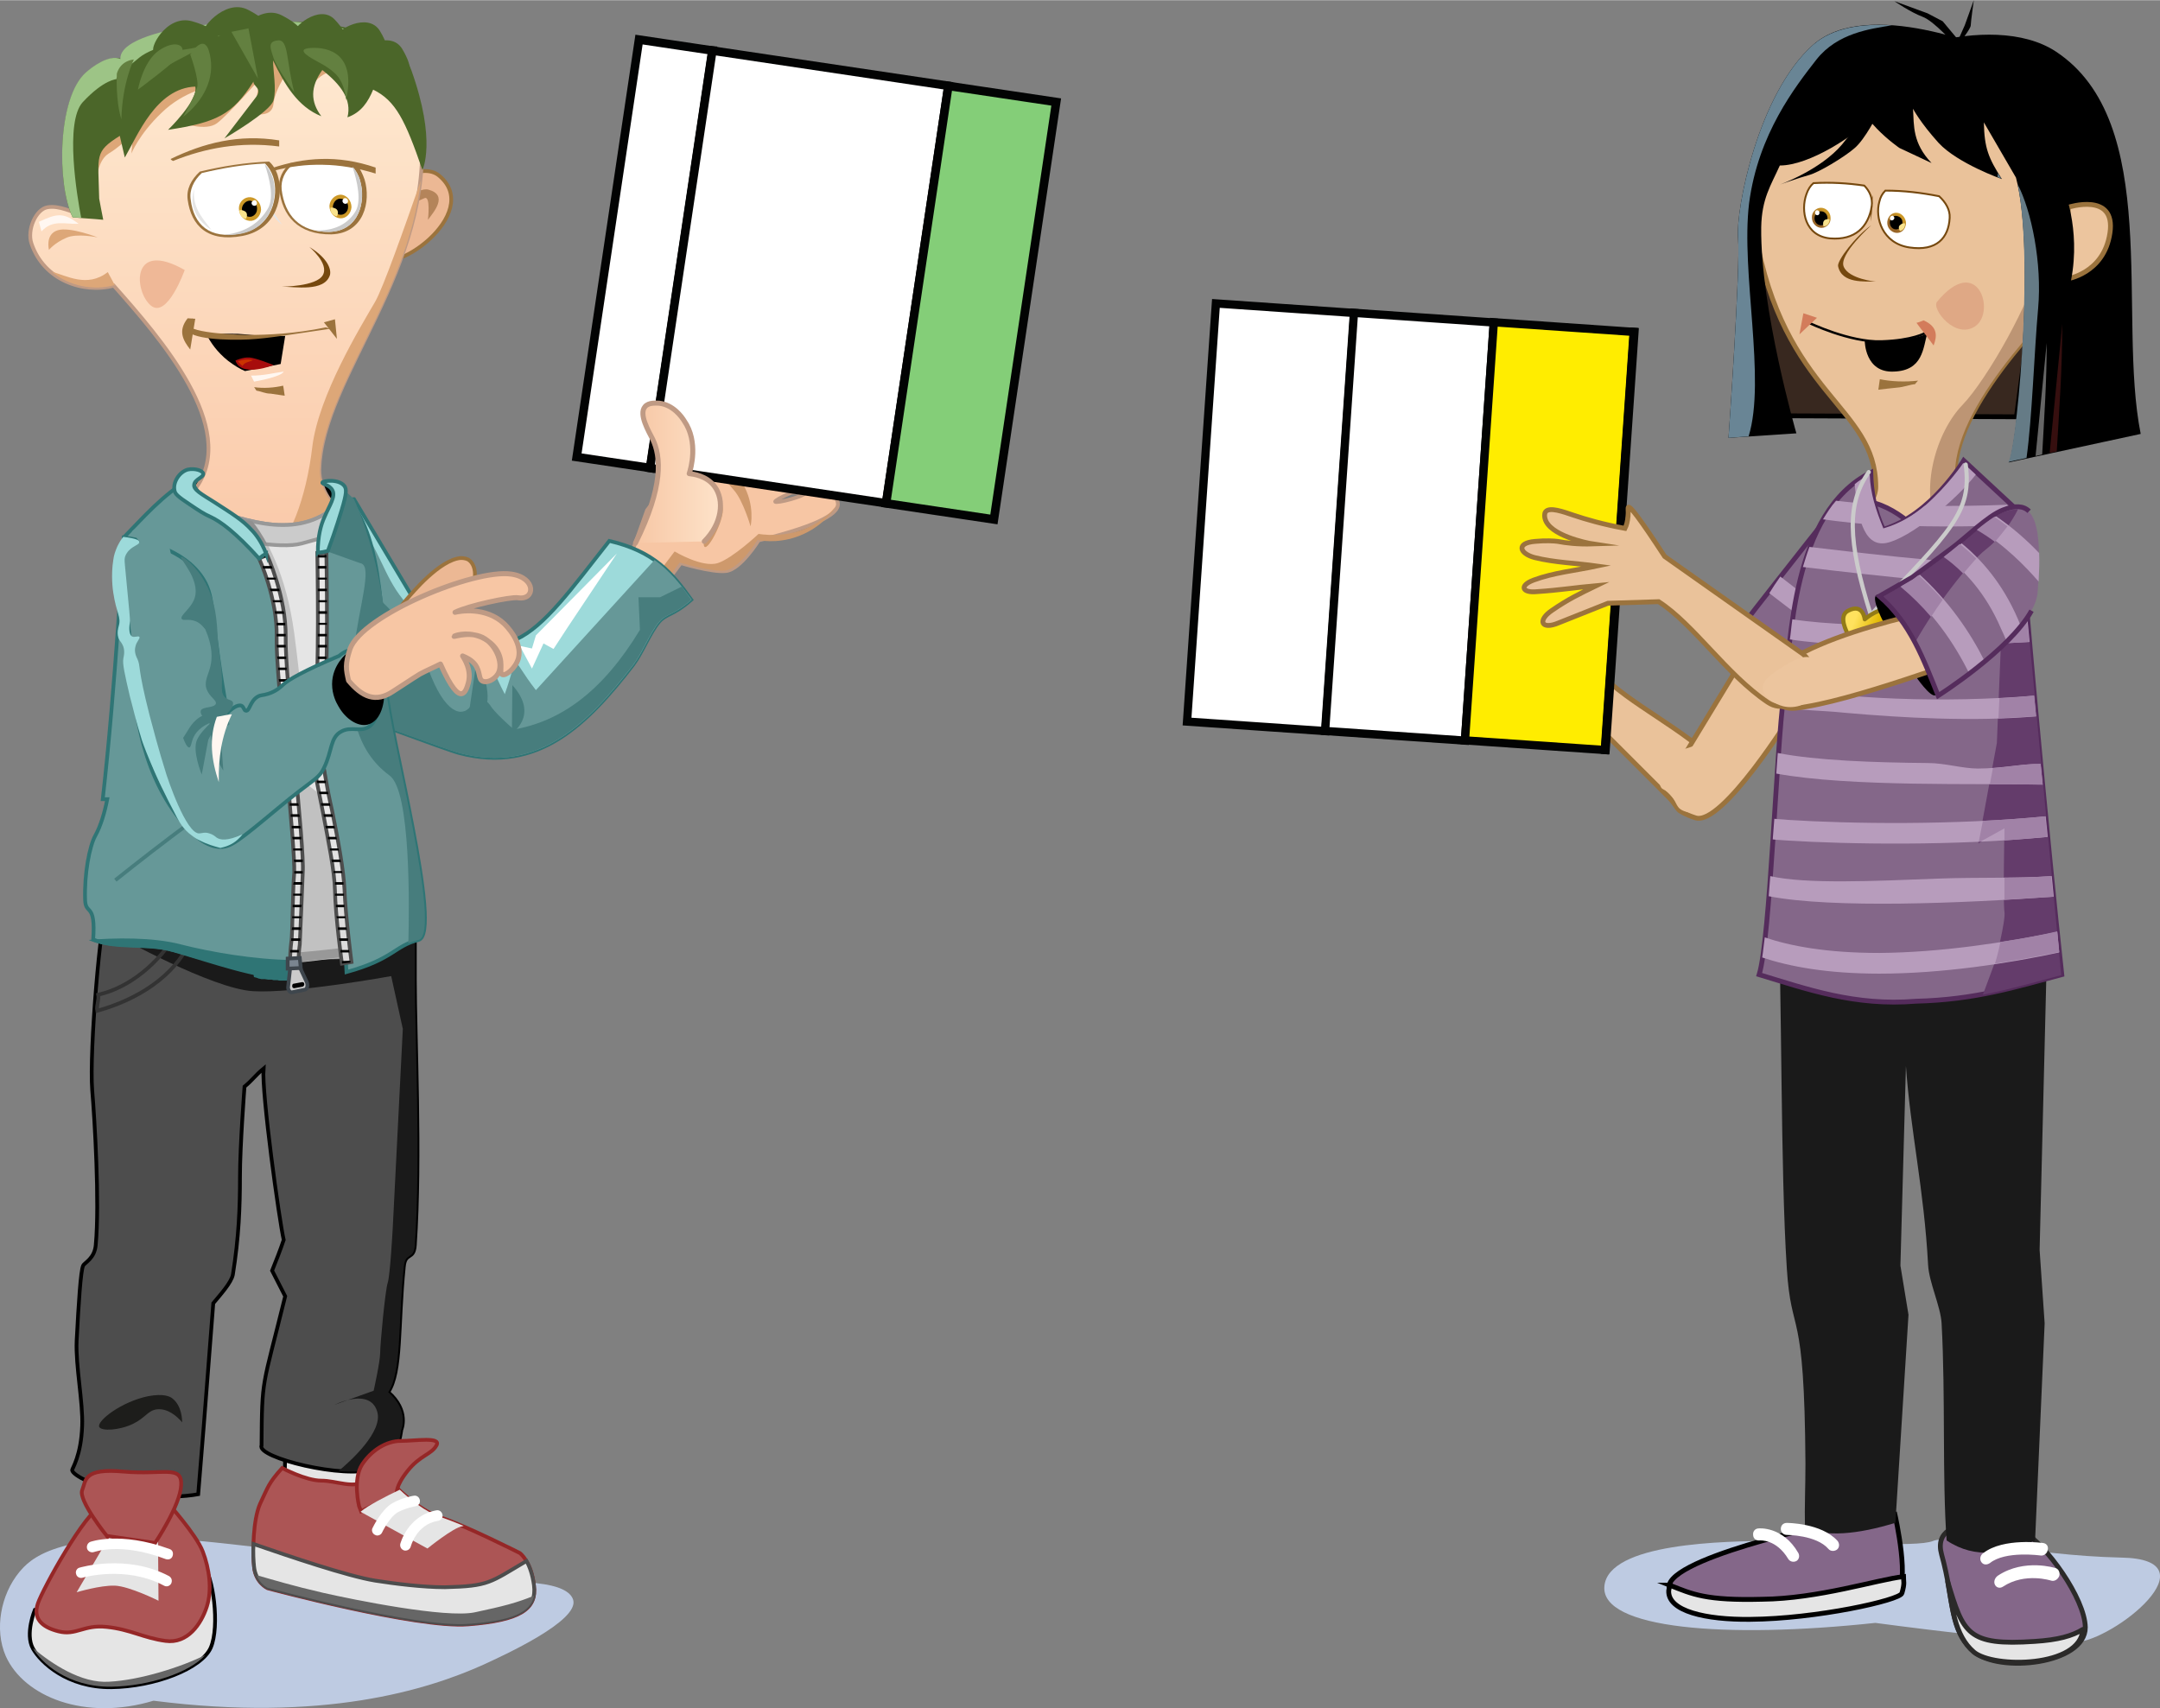<svg xmlns="http://www.w3.org/2000/svg" xmlns:xlink="http://www.w3.org/1999/xlink" width="2507" height="1983" shape-rendering="geometricPrecision" image-rendering="optimizeQuality" fill-rule="evenodd" viewBox="0 0 2192.6 1733.9" xmlns:v="https://vecta.io/nano"><rect x="0" y="0" width="2192.6" height="1733.9" fill="#808080" stroke="none"/><style><![CDATA[.B{stroke-miterlimit:22.926}.C{stroke-width:3.8}.D{fill:#fff}.E{fill:#e5e5e5}.F{stroke-width:4.9}.G{fill:#9b733d}.H{stroke:#9b733d}.I{stroke:#000}.J{fill:none}.K{fill:#477d7d}.L{stroke:#020303}.M{fill-rule:nonzero}.N{fill:#eac29a}.O{fill:#846789}.P{fill:#ac5555}.Q{stroke:#952727}.R{stroke:#bf9a84}.S{fill:#cbcbcb}.T{stroke:#2f7575}.U{fill:#669898}.V{fill:#f9e38d}.W{stroke-linejoin:round}.X{fill:#b79cbc}.Y{stroke:#4d4d4d}.Z{fill:#dda778}.a{fill:#9ddada}.b{fill:#fff7f1}.c{fill:#ecc59e}.d{stroke:#552c5c}.e{stroke-width:8.4}.f{stroke-linecap:round}]]></style><defs><linearGradient id="A" x1="2928.4" y1="580.3" x2="2953.9" y2="474.3" xlink:href="#M"><stop offset="0" stop-color="#f7c6a4"/><stop offset="1" stop-color="#fde1c7"/></linearGradient><linearGradient id="B" x1="2331.6" y1="80.1" x2="2331.6" y2="560.8" xlink:href="#M"><stop offset="0" stop-color="#fee7ce"/><stop offset="1" stop-color="#fac9a9"/></linearGradient><linearGradient id="C" x1="2426.7" y1="626" x2="2476.7" y2="1263.6" xlink:href="#M"><stop offset="0" stop-color="#e8e7e7"/><stop offset="1" stop-color="#b3b4b4"/></linearGradient><linearGradient id="D" x1="2493.9" y1="626" x2="2549.5" y2="1248.3" xlink:href="#M"><stop offset="0" stop-color="#e8e7e7"/><stop offset="1" stop-color="#b3b4b4"/></linearGradient><linearGradient id="E" x1="2545.8" y1="212.4" x2="2535.6" y2="202.4" xlink:href="#M"><stop offset="0" stop-color="#976427"/><stop offset="1" stop-color="#cc9827"/></linearGradient><linearGradient id="F" x1="2454" y1="217.6" x2="2443.7" y2="202.9" xlink:href="#M"><stop offset="0" stop-color="#976427"/><stop offset="1" stop-color="#cc9827"/></linearGradient><linearGradient id="G" x1="2423.9" y1="116.3" x2="2243.3" y2="121.3" xlink:href="#M"><stop offset="0" stop-color="#607d37"/><stop offset="1" stop-color="#9dc486"/></linearGradient><linearGradient id="H" x1="2548" y1="678.7" x2="2562.7" y2="599" xlink:href="#M"><stop offset="0" stop-color="#f7c6a4"/><stop offset="1" stop-color="#fde1c7"/></linearGradient><linearGradient id="I" x1="1842.2" y1="222.9" x2="1851.9" y2="212.7" xlink:href="#M"><stop offset="0" stop-color="#976427"/><stop offset="1" stop-color="#cc9827"/></linearGradient><linearGradient id="J" x1="1918.7" y1="227.9" x2="1928.4" y2="218.2" xlink:href="#M"><stop offset="0" stop-color="#976427"/><stop offset="1" stop-color="#cc9827"/></linearGradient><linearGradient id="K" x1="1903.5" y1="643.9" x2="1880.4" y2="634.9" xlink:href="#M"><stop offset="0" stop-color="#e1b800"/><stop offset="1" stop-color="#ffe25e"/></linearGradient><linearGradient id="L" x1="643.1" y1="478.5" x2="725.5" y2="478.5" xlink:href="#M"><stop offset="0" stop-color="#f7c6a4"/><stop offset="1" stop-color="#fde1c7"/></linearGradient><linearGradient id="M" gradientUnits="userSpaceOnUse"/></defs><path fill="#becbe2" d="M155.8 1726.3c171.9 22 277.5-10.7 335.2-36.7 19.9-9.2 97.4-44.4 90.8-65.8-2.6-8.2-13.8-14.3-37.2-16.8-94.4-9.2-171.5-37.3-188.8-31.2-17.3 6.2-107.1-8.1-159.7-12.2-141.8-11.2-166.8 20.9-176.5 32.1-18.9 23-25.5 58.2-13.8 85.2 18.4 41.4 80.6 66.4 150 45.4z"/><g class="B C"><path d="M289 1499.3l.5-24s-4.6-3.5-3.1-8.6c2.1-5.1 7.7-11.8 7.7-11.8s11.2 7.2 38.7 8.7c27.6 1.5 34.7-4.6 42.9-5.1 7.6-1 11.2 12.3 6.1 23-4.6 10.7 0 34.7 0 34.7l-93.8-5.6 1-11.3z" class="E I"/><path d="M286.4 1490.1s24 12.8 39.8 12.8c15.3 0 33.2 8.7 44.4 0 11.7-8.7 28.1 3.1 28.1 3.1s25 27 49.4 34.6c24 7.7 79.6 35.8 79.6 35.8s11.8 8.6 14.3 33.1c3.1 24-14.3 35.2-66.8 39.3-52.1 4.1-203.6-36.7-203.6-36.7s-12.2-5.6-13.7-21.5c-1.6-15.3-1.1-47.9 6.1-64.2 8.1-16.9 8.1-20.4 22.4-36.3z" class="P Q"/><path d="M534.4 1584.5c3 5.1 6.1 13.3 7.6 24.5 3.1 24-14.3 35.2-66.8 39.3-52.1 4.1-203.6-36.7-203.6-36.7s-12.2-5.7-13.7-21.5c-.6-5.6-1.1-14.3-.6-22.9 36.8 12.7 95.4 32.6 123.5 37.2 19.9 3.1 48 6.7 70.9 6.7 44.9-1.1 45.4-4.6 82.7-26.6z" class="E Y"/></g><path fill="#666" d="M542 1619.7c-3.1 16.9-22.4 25.5-66.8 28.6-52.1 4.1-203.6-36.7-203.6-36.7s-7.6-3.6-11.2-12.8c17.9 5.1 36.2 10.7 67.3 17.9 31.2 7.1 124.5 26 154.1 19.9 29.1-6.2 42.9-9.7 60.2-16.9z"/><path d="M35.4 1634s-10.2 24.5-2 39.3c8.1 14.3 35.2 39.8 79.6 39.3 43.8-.5 91.8-18.9 101-40.3 9.2-21.5 2.5-73.5-8.2-84.2L35.4 1634z" class="B C E I"/><path fill="#666" d="M33.4 1672.8h0c8.1 14.8 35.7 39.8 79.6 39.3 38.2-.6 79.6-14.3 95.4-32.2-24.5 12.3-66.4 25.5-97.5 27.1-28.5 2-58.6-18.4-77.5-34.2z"/><g class="B C"><path d="M170.1 1525.3s29.1 32.2 35.7 49.5c6.7 17.4 9.7 38.8 4.1 56.1-5.6 17.4-19.4 37.8-41.8 34.7-22.5-3-35.7-11.7-59.7-14.2-23.5-2.6-31.1 9.1-49 4.5-17.9-4.5-26-13.7-20.9-28.5s47.9-92.9 65.3-99.5l66.3-2.6z" class="P Q"/><path fill="#4d4d4d" d="M421.1 897.4v97.4c0 56.6 6.1 180.1 0 268.8-1 15.9-9.7 6.7-11.2 22-6.1 60.2-2.1 106.6-15.8 127.5 21.9 18.9 13.2 38.3 13.2 38.3s-4.1 39.3-27.5 39.3c-29.1 11.2-119.9-11.3-114.3-23.5.5-70.4.5-56.1 24-151.5l-13.3-26c4.1-10.2 8.2-20.5 11.8-31.2-4.6-19.9-22.5-149.4-20.5-173.9-8.6 7.1-10.7 11.2-19.3 18.3 0 0-4.6 60.2-4.6 91.4 0 31.1-1.1 61.2-7.2 99.4-1.5 8.2-13.2 21-19.9 29.1l-9.7 125-5.6 68.9s-31.1 6.1-68.3-.5c-37.3-6.7-59.2-18.9-59.7-24 0-1.5 9.2-14.8 10.2-44.9 1-23.5-6.7-60.7-5.6-86.2 2-38.3 4.1-71.4 6.6-76.5 1.5-3.1 11.7-7.2 12.8-21 4-42.8-1.1-127.5-3.6-157.1-3.1-39.3 8.7-178.5 14.8-183.1s52.5-72.5 52.5-72.5l218.4 4.6c14.8 13.3 28.5 27.6 41.8 41.9z" class="I"/></g><path fill="#1a1a1a" d="M421.1 897.4v97.4c0 56.6 6.1 180.1 0 268.8-1 15.9-9.7 6.7-11.2 22-6.1 60.2-2.1 106.6-15.8 127.5 21.9 18.9 13.2 38.3 13.2 38.3s-4.1 39.3-27.5 39.3c-8.2 3-21.4 3.5-36.2 2.5 11.7-9.7 45.9-40.3 39.2-60.7-7.6-24.5-43.3-6.6-43.3-6.6l39.8-14.3s6.6-29.6 6.6-38.3c0-9.2 5.1-63.7 7.7-71.4 2.5-7.7 5.1-56.1 5.1-56.1l10.2-201.5-11.8-53.6s-98.4 17.9-140.3 15.3c-41.8-2.5-137.7-56.1-137.7-56.1l3.1-42.9c1.5-2.5 3.5-4.5 5.1-7.1l284.6-11.7 9.2 9.2z"/><g class="B C"><path stroke="#333" d="M180.8 944.8c-19.4 33.2-49.5 57.6-81.1 64.8 1 5.1-2 11.2-1 16.3 40.8-11.2 78.5-35.2 93.9-69.9-4.1-3.6-8.2-7.6-11.8-11.2z" class="J"/><path fill="url(#A)" d="M638.9 567.8l17.9-50 26.5-34.7h0s6.1-8.7 14.8-19.4c16.3-19.9 26-32.1 31.6-30.1 1.6.5 7.7 3.6 4.1 37.3 54.1 5.1 81.1 9.7 81.1 13.2 0 3.1-18.8 5.6-56.6 7.7 0 1.5 59.2 1.5 59.7 7.6.5 4.1-30.6 11.8-31.1 9.7-.5-1 6.1-4.6 16.3-9.2 3.6 0 8.7 0 15.3-.5 11.7-1.5 15.8-4 20.9-2 6.1 2.5 11.2 9.2 11.2 14.3 0 8.1-13.7 20.4-80.6 36.7 0 0-18.3 29.6-33.1 31.1-14.3 1.6-45.9-8.1-45.9-8.1l-29.1 39.2-27-28.5 4-14.3z" class="R"/></g><path fill="#ce996c" d="M850.1 511.7c-3.5 6.1-14.2 20.9-34.1 30.1-21 9.7-39.8 7.6-47 6.1 0 0-18.3 29.6-33.1 31.1-14.3 1.5-46-8.1-46-8.1l-29 39.2-8.2-8.1 32.1-42.4s28.1 16.9 43.9 11.8c15.3-5.1 41.3-29.6 41.3-29.6 9.2 1.5 39.3 4.1 64.3-14.8 7.2-4.6 11.8-10.2 15.8-15.3z"/><path d="M343.6 495.4C297.1 478 230.8 476 193.1 483.1l-26.1 24 167.9 38.2 19.4-20.9-10.7-29z"/><path fill="#ecb894" d="M394.6 187.2s33.6-23.4 51-9.2c46.4 38.3-50.5 107.2-66.8 81.2l15.8-72z" class="B C H"/><path fill="#b4845a" d="M400.2 210.2s23.5-20.9 34.7-17.9c20.4 5.6 5.6 22.5-.5 30.6 0 0 3-25-3.6-21.9s-24 10.2-24 10.2l-6.6-1z"/><path fill="url(#B)" d="M199.2 494.8c43.3-60.7-36.7-152-83.7-205-30.6 8.1-70.9-5.1-83.6-42.9-4.6-13.8 4.5-34.7 16.3-36.7 11.7-2.1 26 5.1 34.7 8.1-14.3-67.8 3-151.5 96.4-157.1C288.5 42.3 416 16.3 427.2 128c14.3 144.4-100.5 253.6-103 348.5-.5 21.9 17.8 39.8 17.8 39.8s72.5 59.7-24 71.9c-96.4 12.8-121.4-50-118.8-93.4z" class="B C R"/><path d="M98.7 213.8s-7.2-46.5 11.7-58.2 25-23 25-23l-2 23s7.6-19.4 30.6-41.3c22.9-22.5 51.5-27.1 51.5-27.1L186.4 125s22.5 8.1 33.7 0c11.2-8.2 43.4-44.9 43.4-44.9l-5.6 35.2s18.8 4.6 19.8-10.7c1.6-15.3 16.9-36.2 16.9-36.2l17.3 34.6s.5-20.9 20.4-29.5c19.4-8.2-19.4-17.4-19.4-17.4s-105.6-5.1-116.8.5-83.6 44.9-83.6 44.9l-30.6 62.3 4 41.3 12.8 8.7zm328.5-30.7C414 301 327.2 394.3 324.7 477c-.5 21.9 17.8 39.8 17.8 39.8s72.5 59.7-23.9 71.9c-88.3 11.2-116.9-39.8-118.9-82.1 25 19.9 58.2 60.7 75.5 53 17.9-7.6 35.7-54 41.8-106.1 6.2-52 49-121.9 63.8-147.4 8.2-14.3 29.1-73.5 46.4-123z" class="Z"/><path stroke="#989898" d="M201.7 512.7c52.6 17.3 103.1 36.7 144.9-4.1 12.3 56.1 8.7 462.7 8.7 462.7l-94.4 1.6-59.2-460.2z" class="B C E"/><path fill="#c1c1c1" d="M205.3 513.7c17.4 5.6 34.7 11.8 51 15.3 14.3 17.9 34.2 53.1 42.4 113.8 12.7 97.4 14.2 154.1 14.2 154.1s25.6 19.8 29.6 25.5c1.1 1 5.6 12.7 13.3 30.6l-.5 118.8c-31.6.5-57.7 10.7-94.4 1.6L216.5 628l4.1-55.1-15.3-59.2z"/><path fill="#989898" d="M355.3 961.1v10.2c-31.6.5-57.7 10.7-94.4 1.6l-.5-5.1c11.7.5 26.5.5 42.3-1.1 17.4-1.5 36.8-3.5 52.6-5.6z"/><path stroke="#989898" d="M201.7 512.7c52.6 17.3 103.1 36.7 144.9-4.1 1.5 6.1 2.6 16.3 3.6 30.1-6.6 2.1-20.9 6.6-43.9 12.8-22.4 6.1-70.9-4.1-101-11.8l-3.6-27z" class="B C S"/><path fill="#909090" d="M205.3 513.7c17.4 5.6 34.7 11.8 51 15.3 4.6 6.1 10.2 13.8 15.3 24-19.4-2-41.3-6.6-59.1-11.2l-7.2-28.1z"/><path d="M359.4 506.6l58.1 97.4c93.9 94.4 123.5 43.4 201-55.1 45.9 10.7 63.8 32.7 83.2 59.7-18.4 16.3-25.5 13.8-33.2 23-9.2 11.2-16.8 31.1-26 43.3-45.9 59.2-95.9 110.7-176.5 89.3-12.2-3.1-121.4-43.9-121.4-43.9l14.8-213.7z" class="B C T a"/><path d="M664.4 568.3c15.9 11.2 26.6 25 37.8 40.3-18.4 16.3-25.5 13.8-33.2 23-9.1 11.2-16.8 31.1-26 43.3-45.9 59.2-95.9 110.7-176.5 89.3-12.2-3.1-121.4-43.9-121.4-43.9l20.4-186.2c19.9 24 24 50 43.4 74 18.3 28.1 67.8 41.3 59.1 71.4 24.5-38.2 22.5-16.8 44.4 25 15.3-43.3 4.1-39.3 31.6-4.1l120.4-132.1z" class="U"/><g class="K"><path d="M692 595.3c3.1 4.1 6.6 8.7 9.7 13.3-18.4 16.3-25.5 13.8-33.2 23-9.2 11.2-16.8 31.1-26 43.3-45.9 59.2-95.9 110.7-176.5 89.3-10.2-2.5-91.8-32.6-115.3-41.3l1-17.4c127 56.7 221.9 59.2 297.9-66.3l-1.5-33.1h22l21.9-10.8z"/><path d="M375.2 599.9s41.3 30.1 59.2 78.1c17.3 47.9 35.2 49.5 42.8 39.3 8.2-10.2 15.3-9.7 21.4 0 6.7 9.7 31.2 30.1 31.2 30.1l-42.4 1.5-83.6-15.3-16.9-2.6-11.7-131.1z"/></g><g class="B C"><path d="M424.7 954c25.5-6.1-30.6-215.8-32.2-252.5-5.1-111.8-10.7-174.5-50-205.6-4 4 1.1 17.8-10.2 32.1l-9.1 204.6c0 28 27.5 171.9 27.5 226 0 10.2.5 19.4 1 28 48-13.2 48.5-26.5 73-32.6h0zm-122.5-23l-16.8-287.7-6.6-54.1c-9.2-10.2-19.9-50-29.1-53.5-42.9-17.9-57.1-50-57.1-50-28.1 17.3-46 38.2-66.9 59.6 0 0-8.6 153.1-21.4 265.8h4.6c-2.6 13.3-6.6 27.1-12.3 37.3-5.6 10.2-11.2 38.2-10.2 65.3.6 15.3 10.8 2 8.2 39.8 21.9 9.7 55.6 3.5 80.6 10.7 42.4 12.2 82.1 27 121.9 29.1l5.1-62.3z" class="T U"/><path fill="url(#C)" d="M271.1 563.2s19.4 42.3 18.9 83.2c-.5 19.9 4.6 74.9 9.2 127.5 4.6 50.5 9.2 98.5 8.1 112.2l-1.5 37.3-1.5 35.2c-1.6 10.7-1.6 29.6-1.6 29.6h-8.6s0-19.4 1.5-31.2c1-6.1 1-18.8 1.5-34.1.5-12.3.5-25.5 1.6-37.3.5-12.7-3.6-60.7-8.2-110.7-5.1-53-10.2-108.1-9.7-128.5 1-38.8-17.8-79.6-17.8-79.6l8.1-3.6z" class="Y"/></g><path d="M271.1 563.2c0 .5.5 1 1 2.6h-6.6l5.6-2.6h0zm4.6 11.2l1 2.6H267l-.5-2.6zm4.1 11.8l.5 2h-9.2l-.5-2zm3.6 11.2l.5 2.5h-9.2l-1-2.5zm2.5 11.7l.5 2.1h-9.2l-.5-2.1zm2.1 11.2l.5 2.6h-9.2l-.5-2.6zm1.5 11.8v2.5h-8.7v-2.5h8.7zm.5 11.2v2.5h-9.2v-2.5h9.2zm0 11.2v2.6h-8.7l-.5-2.6zm.5 11.8v2.5h-8.7l-.5-2.5zm.5 11.2v2.5h-8.7v-2.5zm1 11.7v2.6h-8.6l-.5-2.6zm.5 11.2l.6 2.6h-9.2v-2.6zm1.1 11.8l.5 2.5h-9.2v-2.5zm1 11.2l.5 2.5h-9.2v-2.5zm1 11.7l.5 2.1h-9.2v-2.1zm1 11.2l.5 2.6H288v-2.6zm1 11.8l.6 2H289v-2zm1.1 11.2l.5 2.6H290v-2.6zm1 11.7l.5 2.1H291V781zm1 11.3l.5 2.5H292v-2.5zm1 11.2l.5 2.5h-9.1v-2.5zm1 11.7l.6 2.6h-9.2v-2.6zm1.1 11.2l.5 2.6h-9.2v-2.6zm1 11.8l.5 2.5h-9.2v-2.5zm1 11.2v2.5h-8.7l-.5-2.5zm1 11.7v2.1h-9.2v-2.1zm.5 11.3v2.5h-8.6l-.5-2.5zm0 11.7v2 .5h-8.6v-1-1.5h8.6zm-.5 11.2v2.6h-9.2l.6-2.6zm-.5 11.7v2.1h-8.7V907zm0 11.3l-.5 2.5h-8.7v-2.5zm-.5 11.7v2h-9.2v-2zm-.5 11.2v2.6h-9.2l.5-2.6zm-.5 11.2v2.6h-9.2v-2.6h9.2zm-1.5 11.8v2.5h-8.7v-2.5zm-.6 11.2v2.6h-8.6v-2.6zm0 11.7v.5h-9.1v-.5z"/><path stroke="#477d7d" d="M117.1 893.3s112.7-90.3 134.6-96.4" class="B C J"/><path fill="#2f7575" d="M257.3 988.2l-3.5-1.1-2.1-.5h-.5l-1-.5-1.5-.5h-.5l-2.1-.5-1.5-.5h0l-1-.5h-.5l-2.1-.5h0l-2-.5h-1l-1.1-.6-1.5-.5h-.5l-2-.5h-.6l-1.5-.5-2-.5-2.1-.5h0l-1.5-.5-1-.5-1-.5-1.6-.5h0-2-.5l-1-.6-1.6-.5h-.5l-2-.5h-.5l-1.6-.5-1-.5h-1l-2-.5h0l-2.1-.5h-1l-1-.5-1.6-.5h-.5l-2-.5h-.5l-1.5-.6-1.6-.5h-.5l-2-.5h0l-1.6-.5-1-.5-1-.5-2-.5h0l-2.1-.5h-.5l-1.5-.5-1.6-.6h-.5l-2-.5h-.5l-1.6-.5-1-.5h-1l-2-.5c-25-7.1-60.7-1.5-82.7-11.2 0 0-.5 0-.5-.5h0-.5 0 0 0 0c25.5-2.1 64.8-3.1 93.9 4.6 29.6 7.6 73.9 15.3 113.2 15.8l-2 20.9h-1.5-1.1-1.5 0-2-1.1-1-1.5-.5c-1 0-2.1 0-3.1-.5h0-2 0-2.1l-2-.5h-1.5-.5-1.6 0c-1 0-2-.5-3-.5h-.5-1.1-1-1l-2.1-.5h-.5l-1.5-.6h0l-1.5-.5-2.1-.5h0l-.5-3.5z"/><path fill="url(#D)" d="M331.3 560.7c0 .5 2.6 134.6-3 158.1-2.6 11.2-4.1 19.4-3.6 30.1s2.5 23 6.1 42.3c1.5 9.2 3.6 19.9 6.1 30.6 6.1 30.1 11.8 60.2 12.8 81.2 1 27 7.1 73.4 7.1 73.4l-9.7 1.6s-6.6-47.5-7.1-74.5c-.5-19.9-6.6-49.5-12.3-79.6l-6.1-30.6c-3.5-19.9-5.6-32.7-6.1-43.9s1-20.4 3.6-32.1c5.6-22.5 3-155.6 3-156.1l9.2-.5z" class="B C Y"/><path d="M331.3 563.2v2.6h-8.7v-2.6zm0 11.2v2.6h-8.7v-2.6zm.5 11.8v2h-9.2v-2zm0 11.2v2.5h-9.2v-2.5zm0 11.7v2.1h-8.6v-2.1zm-8.6 11.2h8.7v2.6h-8.7zm8.6 11.8v2h-8.6v-2zm0 11.2v2.5h-9.2v-2.5zm0 11.2v2.6h-9.2v-2.6zm-.5 11.8v2.5h-8.7v-2.5zm0 11.2v2.5h-9.2v-2.5zm-.5 11.7v2.6h-9.2l.5-2.6zm-.5 11.2l-.5 2.6h-8.7v-2.6zm-1 11.8c0 1 0 1.5-.5 2.5h-9.2c0-.5 0-1.5.5-2.5h9.2zm-2.1 11.2l-.5 2.5h-9.2l.6-2.5zm-2 11.7v2.6H316v-2.6h9.2zm-.5 11.2v2.6H316v-2.6h8.7zm.5 11.8l.5 2h-9.2l-.5-2zm1.5 11.2l.5 2.6h-9.1l-.6-2.6zm2.1 11.7v2.1h-8.7l-.5-2.1zm2 11.3v2.5h-8.7l-.5-1.5v-1zm2 11.2l.6 2.5h-9.2l-.5-2.5zm2.1 11.7l.5 2.6h-9.2l-.5-2.6zm2.5 11.2l.5 2.6h-9.1l-.5-2.6zm2.1 11.8l.5 2.5h-9.2l-.5-2.5zm2 11.2l.5 2.5h-9.2v-2.5zm2.1 11.7l.5 2.1h-9.2v-2.1zm2 11.3l.5 2.5h-9.2l-.5-2.5zm1.5 11.7l.5 2h-9.1v-2zm1.6 11.2v2.6H340v-2.6h8.7zm.5 11.7v2.1H340V907zm.5 11.3v2.5H341v-2.5zm1 11.7v2H342l-.5-2zm1 11.2l.5 2.6H343v-2.6zm1.6 11.2v2.6h-8.7l-.5-2.6zm1 11.8l.5 2.5h-9.2v-2.5zm1.5 11.2v1.5l-8.7 1.1v-2.6z"/><path d="M424.7 954c-4.1 1-7.2 2-10.2 3.5 1-37.7 2.5-154.5-18.9-170.3-81.1-59.2-7.1-206.7-28.6-215.3 0 0-.5 0-13.2-4.6l-21.5-7.7 14.3-50.5c-3.6-8.1-4.6-12.7-3-13.7 1.5-1.1 7.1 2.5 15.8 11.2 9.2 20.9 20.4 53 27.5 92.8 7.7 43.9 4.1 67.9 5.6 102.6 1.6 36.2 57.7 246.4 32.2 252z" class="K"/><path d="M209.9 339.8c3.6 7.1 10.2 17.3 21.9 26.5 6.2 4.6 11.8 8.1 16.9 10.2l36.2-7.2 4.6-28.5c-5.1 0-12.3.5-20.4 0-12.3-.5-18.4-1.6-27.6-2.1-7.6 0-18.3-.5-31.6 1.1z"/><path d="M257.9 392.8c1 1 1.5 2.6 2.5 3.6 4.1.5 8.7 3 14.3 3 4.6.6 10.7 1.6 14.3 2.1-.5-2.6-1-7.7-1.6-10.2-8.6 2-19.3 3-29.5 1.5z" class="G"/><path d="M125.7 545.3c26.6 4.1 67.4 15.4 83.2 47 4.6 9.7 5.6 17.8 7.6 35.2 2.6 22.4 6.7 55.1 14.3 95.9 4.6-4.1 10.2-8.7 14.3-7.2 2.5 1.1 2.5 5.1 4.6 5.1 3.6.6 4.1-9.6 11.7-14.2 3.6-2.1 5.1-1.1 11.2-3.1 7.7-2.5 12.8-7.1 14.8-9.2 5.7-5.1 20.4-13.8 56.7-29.1 7.1-6.1 12.2-6.1 14.8-6.1 12.7 1.6 23.4 24.5 24.4 57.2 0 6.1-1.5 14.8-7.6 19.9-8.7 7.1-18.9 0-29.1 5.6-11.7 6.1-9.2 19.9-17.8 37.2-5.6 11.7-11.8 11.7-46 40.3-41.8 34.7-48.4 39.8-59.1 39.8-6.7 0-20.9-2.5-41.4-28.6-41.3-52-47.4-122.4-47.9-161.7l-10.2-85.2c0-12.2 1-25.5 1.5-38.8z" class="B C T U"/><path d="M223.7 860.6c-5.6-1.5-13.3-3.6-20.9-7.6-2.6-1.1-5.1-2.6-8.2-5.1-8.7-6.2-12.8-14.3-14.8-17.9-26-49-35.7-78.6-35.7-78.6-6.1-19.3-9.2-33.6-12.3-44.8-5.1-22-7.6-32.7-6.6-38.3.5-2.6 2.1-8.7-1-14.3-1.5-3.1-3.1-3.6-4.1-7.1-1.5-5.1 0-9.7.5-11.8 2.6-9.1-2.5-12.7-5.6-33.6-.5-2.6-2.5-17.9 0-33.2.5-4.6 2.1-9.2 4.1-13.8 2-4 4.1-7.6 6.1-9.7 13.3 1.6 16.3 3.6 16.3 5.1.5 3.1-8.1 4.1-12.7 11.3-3.6 5.1-2.1 9.1-.5 28 2.5 27.1 4.1 40.3 3.5 41.9-.5 4-1.5 12.2 2.1 14.7 2.5 1.6 6.6-1 7.6.6 1.1 1.5-3 4.6-4 9.7-1.6 5.6 1 10.7 2 12.7 3.6 8.2-.5 6.6 12.2 56.6 3.6 13.3 8.7 33.7 17.4 61.2 0 0 19.9 61.3 33.7 59.2 1.5 0 5.1-1.5 9.6 0 3.6 1 6.2 3.1 7.2 4.1 3.6 2.6 10.7 4.1 26.5-3.1-1 1.6-3 3.6-4.6 5.1-6.1 5.7-13.2 7.7-17.8 8.7z" class="a"/><path d="M133.9 539.2l30.1-22.9 18.9 91.8-22 4.1-18.9-61.8z" class="U"/><path d="M197.7 606.6c5.6-18.9-15.9-39.8-13.8-41.4 1.5-1 15.3 8.7 25 27.1 10.2 18.9 11.2 37.2 12.2 56.1 1 15.8 5.1 31.6 4.1 48 0 2-.5 7.1 2.6 10.7 3 3.5 7.6 3 8.6 5.6.5 1.5.5 5.1-5.6 11.2.5 3.6 1 7.7 2.1 11.2-3.1 2.1-6.2 4.1-9.2 6.7l3 40.3c-3-4.6-6.6-11.3-9.2-19.4-3.5-11.3-4.5-21.5-4.5-28.1-5.7-5.1-10.2-9.7-9.2-13.3 1.5-4.5 13.7-2.5 15.3-7.1 1-3.6-6.1-6.6-9.2-14.3-3.1-8.1 1.5-14.8 3.6-23.4 2-8.2 2.5-20.4-5.1-37.8-2.1-2.5-4.6-6.1-9.7-8.2-7.2-3-12.8 0-14.3-2.5-2-3.6 9.7-10.2 13.3-21.4z" class="K"/><path d="M195.6 322.9c-.5 0-5.1 3.6-4.6 6.1 1 9.7 57.2 10.8 61.2 10.8 19.4 0 46.5-1.1 78.6-7.7 1.5.5 3.1 1 4.1 1.5l-45.4 6.7c-17.4 2.5-26.5 3.5-37.3 4.1-20.4 1-60.7 0-62.7-10.8-1-4.6 6.6-10.7 6.1-10.7z" class="G"/><path fill="#a70c0c" d="M239 365.8s7.6-3.6 14.3-3.1c6.6.5 24.4 7.7 24.4 7.7s-33.1 13.2-38.7-4.6z"/><path d="M49.7 253.5s-4.1-15.8 8.7-19.9c12.2-4 40.8 7.2 40.8 7.2s-21.4-4.6-32.1.5c-11.8 5.1-17.4 12.2-17.4 12.2z" class="Z"/><path d="M190.5 322.9c2.6 0 5.1.5 7.7.5l-5.1 31.2c-7.2-9.2-12.8-18.9-2.6-31.7z" class="G"/><path d="M254.8 381.1l3.1 6.1s27.5-4.6 30.1-10.2c-10.8 1.5-19.9 4.1-33.2 4.1z" class="b"/><path fill="#efb897" d="M187.5 273.9s-17.9 50.6-34.7 35.8c-16.9-14.8-19.9-66.9 34.7-35.8z"/><path d="M340 323.9l-11.2 3.1 13.2 16.8z" class="G"/><path d="M39.5 225l2.6 9.7c11.2-12.3 23.4-7.2 37.7-7.7-15.3-11.7-21.9-10.7-40.3-2z" class="b"/><path d="M711.9 482.6c13.8 33.2 4.1 46.9 2.5 66.8-1.5 19.9 19.4-16.8 19.4-32.1s-21.9-34.7-21.9-34.7zm5.1-17.9l28 32.7c9.2 10.2 16.9 36.7 16.9 36.7s5.1-21.4-8.2-43.8c-13.2-22.5-36.7-25.6-36.7-25.6z" fill="#ce996c"/><path fill="#cb3300" d="M241.5 366.8l4.6 4.6c2.1-4.1 7.2-4.1 10.7-6.1-5.1-1.1-11.7-.5-15.3 1.5z"/><path d="M283.4 191.8c3 27.1 19.3 46.4 53 45.9 33.2-1 40.3-33.6 33.7-55.6-2.1-6.1-4.6-11.2-8.2-15.3-22.9-3-44.4-3-66.8-1.5-8.2 6.6-12.8 15.8-11.7 26.5z" class="G"/><path d="M285.9 192.3c3.1 25.5 17.9 43.4 48.5 42.9 30.6-1 37.2-31.7 31.1-52.1-1.5-5.6-4.6-10.7-7.7-14.2-20.9-3.1-40.8-2.6-61.2-1.6-7.1 6.2-11.7 14.8-10.7 25z" class="D"/><path d="M276.2 170.4c32.2-10.7 66.3-13.8 105.1-.5v6.1c-37.7-11.7-71.4-11.2-102.5-3.1-1.1-.5-2.1-1.5-2.6-2.5z" class="G"/><path fill="url(#E)" d="M346.1 197.4c6.1.5 10.7 6.2 10.7 12.8-.5 6.6-5.6 11.7-11.7 11.2s-10.7-6.1-10.7-12.7c.5-6.2 5.6-11.3 11.7-11.3z"/><path d="M346.1 201.5c4.1.5 7.7 4.1 7.2 8.7 0 4.6-4.1 8.1-8.2 7.6s-7.7-4-7.2-8.6c.6-4.6 4.1-8.2 8.2-7.7z"/><path d="M342 219.4c-4.1-.5-7.1-4.6-6.6-8.7h0c1.5-.5 3.6 0 5.6 1 3.1 2.1 2 6.1 1 7.7z" class="V"/><path d="M350.7 201c1.5 0 2.6 1.5 2.6 3.1 0 1.5-1.6 3-3.1 2.5-1.5 0-2.6-1.5-2.6-3.1.5-1.5 1.6-3 3.1-2.5z" class="D"/><path d="M319.1 233.6c4.6 1.1 9.7 1.6 15.3 1.6 30.6-1 37.2-31.6 31.1-52.1-1.5-5.6-4.6-10.7-7.7-14.2h0c5.1 15.8 9.2 35.2 3.1 45.4-7.6 12.7-21.4 20.4-41.8 19.3z" class="S"/><path d="M269.6 184.2s-4.1 11.2 1 23.4c5.1 12.3 15.8 20.4 15.8 20.4-9.7-13.7-18.9-26-16.8-43.8z" class="E"/><path d="M506.3 663.7l3.6 20.9c0 .5 18.3-32.1-3.6-20.9zm21.4-8.2l12.3 23 11.7-25.5 10.2 5.6 14.3-21.9 50-75-82.2 83.1-4 13.3z" class="D"/><g class="B C"><path d="M354.8 663.2c-2.1 1.5-15.8 12.7-15.8 31.1 0 10.2 4 17.9 6.1 21.4 7.1 12.8 18.9 19.9 27.5 17.9 12.8-3.1 16.4-21.9 15.3-33.2-2-16.3-14.8-30.1-33.1-37.2z" class="I"/><path fill="#ecb894" d="M412.9 608.1c5.7-6.6 33.2-39.8 54.6-41.8 1.6 0 4.6 0 7.7 1.5 7.6 4.6 9.2 17.8 3.5 29.1-7.1 14.3-8.6 15.3-39.2 25l1.5 17.8-67.9 19.9c14.3-20.4 28.1-37.7 39.8-51.5z" class="H"/></g><path d="M473.1 743.3l11.3-77s15.3 33.6 9.1 51c-6.6 16.8-20.4 26-20.4 26zm47-48l-.5 49c-.6 0 28.5-17.8.5-49z" class="K"/><path d="M190.5 202.5c3.6 26.6 20.4 43.4 55.6 36.8 35.2-6.7 42.4-40.9 35.7-61.8-2-6.1-5.1-10.7-8.6-13.7-24 1-47 4.6-70.4 10.2-8.7 8.1-13.8 17.8-12.3 28.5z" class="G"/><path d="M193.6 202.5c3 25 18.9 40.8 51 34.2 32.1-6.1 38.8-38.3 32.6-57.6-2-5.6-4.6-9.7-8.1-13.3-22 1-42.9 4.6-64.3 9.7-8.2 7.6-12.8 17.3-11.2 27z" class="D"/><path d="M227.8 238.2c5.1.5 10.2 0 16.3-1 32.1-6.1 38.7-38.2 32.6-57.6-2-5.6-4.6-9.7-8.1-13.3h0c5.1 14.8 9.7 33.7 3.5 44.9-8.1 14.3-22.4 24.5-44.3 27z" class="S"/><path d="M197.1 191.8s-4.5 12.3 1.1 23.5c5.1 11.2 16.3 17.8 16.3 17.8-9.7-12.7-19.4-23.4-17.4-41.3z" class="E"/><path fill="url(#F)" d="M254.3 200c6.1.5 10.7 6.1 10.7 12.7-.5 6.7-5.6 11.8-11.7 11.3-6.2-.6-10.8-6.2-10.8-12.8s5.7-11.7 11.8-11.2z"/><path d="M253.8 203.5c4.1.6 7.6 4.1 7.1 8.7 0 4.6-4.1 8.2-8.1 7.7-4.1-.5-7.7-4.1-7.2-8.7.5-4.1 4.1-7.7 8.2-7.7z"/><path d="M249.7 221.9c-4.1-.5-7.2-4.6-6.6-8.7h0c1.5-.5 3.5 0 5.6 1.1 3 2 2 5.6 1 7.6z" class="V"/><path d="M258.4 203c1.5 0 2.5 1.6 2.5 3.1s-1.5 3.1-3 2.5c-1.6 0-2.6-1.5-2.6-3 .5-1.5 2-2.6 3.1-2.6z" class="D"/><path d="M204.8 786.1l6.6-35.2 13.8-27s-19.9 15.3-25 26.5c-5.6 11.3 4.6 35.7 4.6 35.7z" class="K"/><path d="M173.2 161.2c33.6-16.3 69.3-25.5 110.2-18.9v6.2c-39.3-5.1-75 1.5-107.7 14.7-1-.5-2-1-2.5-2z" class="G"/><path fill="#75480e" d="M314 250.5s20.4 16.8 13.7 28.6c-6.6 11.7-41.8 11.7-41.8 11.7 13.3 0 43.4 5.6 49-11.7 1.5-5.2-1.5-16.9-20.9-28.6z"/><path d="M160.4 1563.1l.5 61.7s-29.6-14.8-44.4-15.3-38.7 6.7-38.7 6.7L112 1558l48.4 5.1z" class="E"/><path d="M83.9 1601.4c-3.1 1-6.1-1.1-6.6-3.6-1.1-3.1 1-6.1 3.5-6.6 0 0 47.5-14.3 90.8 8.6 2.6 1.6 3.6 4.6 2.1 7.7-1.6 2.5-4.6 3.5-7.2 2-39.2-20.9-82.6-8.1-82.6-8.1z" class="D"/><path d="M108.4 1559s-29.1-36.2-25-46.4 1-22.5 41.8-18.9 59.7-7.1 58.7 13.8-26.5 58.7-26.5 58.7l-49-7.2z" class="B C P Q"/><path d="M95.6 1575.3c-3 1.1-6.1-.5-7.1-3-1-3.1.5-6.1 3-7.2 0 0 30.1-11.2 80.6 7.2 3.1 1 4.1 4.1 3.1 7.1-1 3.1-4.1 4.1-7.1 3.1-45.9-17.4-72-7.2-72.5-7.2z" class="D"/><path fill="#4b6629" d="M87.5 73.5c6.1-5.6 24.5-18.9 36.2-13.8-1-20.4 54.1-30.6 71.4-32.7l3.6-.5c1 0 4.1-.5 8.6-1 16.9-2 31.7-3.6 43.4-3.6 33.2-1.5 76-1 110.2 8.2 27 7.1 49 19.9 56.6 40.8 26 72.5 11.3 101.5 11.3 101.5-17.4-50.5-27.1-70.4-50-81.6-5.1 12.2-11.8 23-26.1 28.1 4.6-17.9-6.6-33.2-25.5-48-12.2 16.8-12.2 32.2-1 46.9-24-9.6-37.2-32.1-49-56.6v.5c0 9.7 3.6 28.6.5 39.8-3 11.8-49.9 38.8-49.9 38.8L259.4 99c7.6-9.7-2.6-11.3-2.1-16.4-21.4 33.7-37.2 41.4-86.7 49 0 0 31.1-30.1 27.6-43.9-39.8 1.6-58.7 50-71.5 72l-5.1-22c-26 16.4-21.9 19.4-20.9 63.8 1 6.1 2.6 13.3 4.1 21.4-10.2-1-20.9-1.5-31.1-2.5C57.4 186.2 58.4 99 87.5 73.5z"/><path fill="url(#G)" d="M87 73.5c6.1-5.6 23.9-18.9 35.2-13.8-1.1-20.4 52.5-30.6 69.8-32.7l3.1-.5c1 0 4.1-.5 8.7-1 16.3-2 30.6-3.6 42.3-3.6 32.2-1.5 74-1 107.7 8.2 14.8 4.1 27.5 9.7 37.7 17.3-13.8-4.5-29.6-8.6-47.4-11.2-59.2-9.2-173.5-1.5-202.6 22-28.5 22.9-22.9 21.9-22.9 21.9s-12.8 0-34.7 23.5c-18.4 20.4-5.6 95.9-1.5 117.3l-8.7-.5C57.4 186.2 58.4 99 87 73.5z"/><path fill="#638040" d="M155.8 48s20.9.5 16.9 6.6c-4.1 5.6-13.8 17.8-9.2 15.3 4.6-2.6 31.6-16.8 31.6-16.8l29.6-18.4s-42.3-2.6-68.9 13.3z"/><path d="M117.1 290.3l-1.1-1c-20.4 5.6-45.4 1.5-63.7-13.8 15.3 4.1 36.2 16.8 57.1.5l7.7 14.3z" class="Z"/><path d="M364.5 1528.9s-6.7-27 3-42.3c9.7-14.8 25-24 39.3-24s41.8-4.6 36.2 4.6c-5.1 9.2-16.3 9.7-29 25.5-12.8 15.8-11.3 23.5-11.3 23.5l-36.2 17.8-2-5.1z" class="B C P Q"/><path d="M405.8 1512.1c9.2 8.7 26 22.9 42.3 28 6.2 2.1 13.8 5.1 22.5 8.7-.5 0-1 .5-1.5.5-8.7 1-35.2 22.5-35.2 22.5l-67.9-37.3c7.7-6.6 26-15.8 39.8-22.4z" class="E"/><path d="M387.9 1555.4c-1 2.6-4.6 4.1-7.1 2.6-2.6-1-4.1-4.6-2.6-7.1 0 0 8.7-18.4 19.9-25 10.8-6.2 22-7.7 22-7.7 3-.5 5.6 1.5 6.1 4.6s-1.5 5.6-4.6 6.1c0 0-9.2 1.5-17.8 6.1-8.7 5.1-15.9 20.4-15.9 20.4zm29.1 14.3c-1 3.1-3.6 4.6-6.6 4.1-3.1-1-4.6-3.6-4.1-6.6 0 0 7.1-28.6 36.7-34.2 3.1-.5 5.6 1.5 6.2 4.6.5 3-1.6 5.6-4.6 6.1-22 3.6-27.6 26-27.6 26z" class="D"/><path stroke="#3e464d" d="M294.6 982l-2.1 19.4c-.5 2.6 1.6 6.7 4.6 5.6l12.3-2.5c3-.5 3-5.6 2-7.7l-7.6-16.3-9.2 1.5z" class="B C S"/><path d="M298.2 998.4l8.6-1.6c1 0 2.1.5 2.1 2.1h0c0 1-.5 2-1.6 2.5l-8.6 1.6c-1.1 0-2.1-.6-2.1-2.1h0c0-1.5.5-2.5 1.6-2.5z"/><g class="B C"><path fill="#7a8590" stroke="#3e464d" d="M292 972.9v10.2l13.3-.6-1-10.2z"/><path d="M270.1 561.7c-4.6-11.8-10.2-19.4-14.8-24-8.7-9.7-19.4-16.3-37.7-28.1-12.8-8.1-21.5-12.7-20.5-17.8.6-5.6 9.7-7.2 9.2-11.2-.5-3.1-8.6-5.7-15.8-4.1-8.7 2.5-15.3 13.2-13.3 21.4.6 3.1 2.6 5.6 15.9 14.3 9.1 6.1 13.7 9.2 20.4 12.2 10.2 4.6 25.5 15.8 49.5 42.4 2.5-2.1 4.5-3.6 7.1-5.1zm52.5-1c0-16.4 3.1-28.1 6.7-35.8 5.1-12.2 11.7-20.9 8.1-27.5-3-5.6-10.7-6.1-10.2-7.7.5-2 16.9-4 22.5 3.6 2 3.1 2.5 6.6-3.1 25 0 0-5.6 18.9-13.8 40.8h0c-4 1-7.1 1.6-10.2 1.6z" class="T a"/></g><g fill="#4b6629"><path d="M299.7 32.6c-4.6-3 24.5-30 40.3-12.7 16.3 17.3 15.8 29.6 5.1 28.1-15.8-2.1-31.6-7.2-45.4-15.4z"/><path d="M343.6 35.7c-4.1-4.1 30.1-25 42.3-4.1 12.2 20.4 9.2 32.2-.5 28.6-15.3-5.6-30.1-13.8-41.8-24.5z"/><path d="M366 54.1c-4.1-4.1 30.1-25 42.3-4.6 12.3 20.4 9.2 32.1-.5 28.6-15.3-5.1-30.1-13.3-41.8-24zM156.8 52c-6.6-.5 11.3-38.2 38.3-30.6 27 7.7 32.7 18.9 20.4 22.5-18.9 5.6-39.3 8.6-58.7 8.1z"/><path d="M207.3 33.7c-6.6-1.6 20.5-36.3 44.4-24 24 12.2 27.1 24 13.8 25.5-19.4 2.6-39.8 2.6-58.2-1.5z"/><path d="M241.5 39.3c-6.6-1.5 20.4-36.2 44.4-24s27 24 13.8 25.5c-18.9 2.6-39.3 2.6-58.2-1.5z"/></g><path d="M185.9 118.4s12.3-22 14.3-30.1c2-8.2-7.1-33.2-7.1-33.2s14.8-24.5 19.9 0c5.6 24.5-6.7 47.4-27.1 63.3zm-67.3-43.9s-1.5 27 4.6 46.4c1-37.7 12.7-60.7 12.7-60.7s-13.2.5-17.3 14.3zm232.6 27s-.5-11.7-6.1-20.9c-5.6-9.7-19.4-16.3-23-18.4-3.5-2-25-12.7-6.6-13.7 18.4-1.1 46.4 6.1 35.7 53zM140 90.8s5.1-28.6 21.4-39.8c16.4-11.2 27.1-5.1 23 2.6-4.1 7.6-44.4 37.2-44.4 37.2zm112.2-62.2l9.7 51-27-47.5zm46.5 64.8s-17.4-24-21-34.7c-3.5-10.7-6.1-16.9 4.6-17.9 10.8-1 8.2 21.4 16.4 52.6z" fill="#638040"/><path d="M185.9 748.9c1.6 4.6 4.1 9.7 6.1 9.7 2.1 0 2.1-5.6 4.6-10.7 7.2-14.8 27.1-16.3 26.6-20.4-.5-2.6-7.7-3.1-8.2-3.1-13.3-.5-21.4 12.3-22.4 13.8l-6.7 10.7zm0 0h0 0z" class="K"/><path fill="url(#H)" stroke-width="5.1" d="M519 582.6c25.6 3.6 24.5 27 6.7 24-7.7-1.1-50.5 8.1-63.8 14.8 4.1-1.1 31.1-6.2 50 11.7 1.5 1.5 18.9 18.4 14.3 35.2-3.1 10.2-12.8 17.8-16.3 16.3-3.6-1.5 1-10.2-3.6-20.9-5.1-12.2-17.9-17.3-19.9-17.9-13.8-5.1-25.5-.5-25.5 0 0 .6 18.4-6.1 31.6 2.6 11.8 7.7 18.9 26 12.8 35.7-3.6 5.6-10.7 9.2-15.3 7.2-4.6-2.1-2.1-9.2-7.7-16.9-3.6-4.6-8.7-7.1-12.7-8.7 1.5 2.6 9.7 14.3 5.6 28.1-1 3.1-2.6 9.7-6.7 10.2-4 .5-10.2-5.1-21.4-30.1-7.1 3.6-14.3 6.6-20.9 10.2-9.2 5.6-17.9 11.7-27 17.4-17.9 12.2-31.7 5.6-45.4-10.8-2.6-11.7-3.6-16.3 1.5-32.1 12.2-34.2 126-81.6 163.7-76z" class="B R W"/><path d="M220.1 727.5c-8.2 21.9-5.6 43.8 2 66.3-.5-24 2.6-46.9 13.3-68.9-5.1.5-10.2 1.6-15.3 2.6z" class="b"/><path fill="#1d1d1b" d="M184.9 1443.7c0-2 0-16.8-10.2-24.5-2-1.5-8.2-5.1-24.5-2-27 5.6-52 25-49.5 31.1 2.1 4.6 20.4 3.6 34.2-3 12.8-6.2 15.3-13.8 24.5-14.8 10.7-1.1 19.9 6.6 25.5 13.2z"/><g class="B"><g stroke-width="8.7" class="D L M"><path d="M585.407 463.753l63.247-423.786 74.669 11.144-63.247 423.787z"/><path d="M659.835 474.927l63.247-423.786 239.635 35.763L899.47 510.69z"/></g><path fill="#84ce78" stroke-width="8.7" d="M899.428 510.797l63.247-423.786 109.482 16.339-63.247 423.786z" class="L M"/><path stroke-width="8.3" d="M723.1 51c0-1.5.5-3 .5-4.1" class="J L"/><g class="F H"><path d="M1704.6 819.8l-120.9-120.9c-26-16.8-47.9-17.3-70.4-45.9-5.1-6.6-4.1-23-2.5-24 9.7-5.1 21.4 20.4 31.1 28.6 1.5-6.1.5-14.3-7.1-25.5-8.7-12.3-24.5-24-25-27.1-1.1-6.1 2-15.3 17.3-2-6.1-8.2-13.3-15.8 0-17.9 2-.5 15.8 6.2 26.5 12.8-4-8.2-18.3-18.9-16.3-21.4 15.3-19.4 66.3 29.6 77.6 56.1l9.1 50.5c29.6 31.6 86.2 56.6 122 93.9 23.9 25-18.9 62.7-41.4 42.8z" class="N"/><path d="M1563.8 637.2s-14.3-17.9-36.7-34.2m26.5-5.6s21.5 16.8 25.5 24" class="J"/></g></g><path d="M1985.2 44.4c-3-.5-21.4-23-33.7-27.6C1939.3 12.2 1923 1 1923 1l33.6 12.3 15.4 8.1 15.8 18.9 6.6-14.8 9.2-25.5s-3.1 21.9-3.1 25.5-11.2 17.4-11.2 17.4l-4.1 1.5z"/><g class="B F"><path fill="#38281f" d="M1808.7 421.9l238.2 1 29.1-218.8-83.6-95.4-130.6 3.5-81.2 136.8z" class="I"/><path d="M2007.2 532.6c-65.9-60.7 27.5-166.8 78.5-221.9 104.6-76-37.7-241.8-61.2-243.4-95.4-16.3-171.4-20.4-208.1 44.4-7.2 12.3-29.1 30.1-31.2 48.5-3 31.6-9.7 47.4-3.5 75.5 28.5 165.8 122.4 176 122.4 258.1.5 22.5-41.3 57.7-41.3 57.7s-59.7 58.1 40.3 70.9c99.5 12.7 106.6-44.9 104.1-89.8z" class="H N"/></g><path fill="#bd9574" d="M2007.2 532.6c-65.9-60.7 27.5-166.8 78.5-221.9 4.1-2.6 7.2-5.6 10.7-8.7l-26.5-35.7c-6.6 36.7-52.5 118.4-78.1 144.9-25.5 26.5-44.8 85.2-23.4 128.5 20.9 43.9 13.2 17.9 33.1 29.6 4.1-11.7 6.2-25 5.7-36.7z"/><path d="M1947 386.2c-1.1 1-2.1 2.5-3.1 3.6-5.6.5-11.2 3-18.4 3.5-6.1.5-13.7 1.6-18.8 2.1.5-2.6 1-8.2 1.5-10.7 11.2 2.5 26 3 38.8 1.5z" class="G"/><path stroke-width="2.4" d="M1954.6 337.7s-12.7 7.7-44.9 8.7c-32.1 1-73.4-18.9-73.4-18.9" class="B I J"/><path fill="#dfa885" d="M1966.3 306.1c-6.1 7.1 18.9 39.3 39.3 24.5 20.4-15.3 1.6-74-39.3-24.5z"/><path fill="#d37c5b" d="M1830.6 317.8l13.8 4.6-17.8 16.8z"/><g class="D"><path stroke="#75480e" stroke-width="1.9" d="M1900 209.2c-3.5 20.9-16.8 34.7-42.3 32.6-25.5-2.5-30.1-28-24-44.9 1.5-4.6 4.1-8.7 7.1-11.2 17.9-1 34.7 0 51.6 2.5 5.6 5.7 8.6 12.8 7.6 21z" class="B"/><path d="M1839.3 194.4c-3.6 2.5-5.6 6.1-4.6 8.6.5 2.6 4.1 2.6 7.7 0 3.5-2.5 5.6-6.1 4.6-8.6-1.1-2.6-4.6-2.6-7.7 0z"/></g><path fill="url(#I)" d="M1848.5 210.7c-5.1 0-9.7 4.6-9.2 10.2 0 5.6 4.6 10.2 9.7 10.2s9.7-4.6 9.2-10.2c0-5.6-4.6-10.2-9.7-10.2z"/><path d="M1848.5 214.3c-3.6 0-6.6 3-6.6 7.1s3 7.1 6.6 7.1 6.6-3 6.6-7.1-3-7.1-6.6-7.1z"/><path d="M1851 229.6c3.6 0 6.2-3.1 6.2-7.2h0c-1.6-.5-3.1 0-4.6.5-2.6 1.6-2.1 5.1-1.6 6.7z" class="V"/><g class="D"><path d="M1844.4 213.2c-1 0-2 1.1-2 2.6s1 2.5 2.5 2.5c1 0 2.1-1 2.1-2.5s-1.1-2.6-2.6-2.6z"/><path stroke="#75480e" stroke-width="1.9" d="M1979.1 220.9c-1 20.4-13.3 34.2-40.8 30.1-27.6-4.1-35.2-30.1-30.6-46.4 1-4.6 3-8.2 6.1-11.3 18.9 0 36.2 2.1 54.6 5.7 6.6 6.1 11.2 13.7 10.7 21.9z" class="B"/></g><path fill="url(#J)" d="M1924 215.8c-5.1.5-8.7 5.6-8.2 11.2s5.6 9.7 10.8 9.2c5.1-.5 8.6-5.6 8.1-11.2-1-5.6-5.6-9.7-10.7-9.2z"/><path d="M1924 218.9c-3.6.5-6.1 4-5.6 7.6.5 4.1 3.6 6.6 7.1 6.1 3.6-.5 6.2-4.1 5.6-7.6 0-3.6-3.5-6.1-7.1-6.1z"/><path d="M1928.6 234.2c3.6-.6 5.6-4.1 5.1-7.7h0c-1.5 0-3.1 0-4.6 1.5-2.6 1.6-1.5 4.6-.5 6.2z" class="V"/><path d="M1920.4 218.9c-1 0-2 1.5-2 2.5 0 1.5 1.5 2.6 2.5 2 1.1 0 2.1-1.5 2.1-2.5-.5-1.5-1.6-2.6-2.6-2z" class="D"/><path fill="#75480e" d="M1899.5 228.5s-33.1 29.6-28 41.9c5.1 12.7 32.6 15.3 32.6 15.3-10.7-.5-34.7 2.5-38.3-15.8-1-5.6 17.9-30.6 33.7-41.4z"/><path d="M2024 51.5s-128.1-55.6-183.7-6.1-78.5 166.8-76 195.9c2.6 29.1-9.7 203-9.7 203l68.9-4.6s-36.7-127-35.7-209.1c.5-29.1 9.7-42.4 18.9-62.8 30.1 0 76.5-30.6 93.8-48.9 16.4-18.4 152.6-48 123.5-67.4z"/><path d="M2046.4 180.1l-32.6-56.1c.5 26 4.6 36.2 18.3 57.6 0 0-44.8-15.8-64.2-36.7-18.9-20.9-26-34.7-26-34.7 1 17.3-.6 34.7 18.8 55.1l-32.6-15.3s-46.4-31.6-43.9-61.7c2.6-30.1 136.2-79.6 202.5-36.3 108.7 71.5 62.3 267.9 86.3 388.3l-134.2 29c7.1-1.5 28.6-210.7 7.6-289.2z"/><path d="M2099.5 210.2s48.5-15.8 42.3 26c-6.1 41.8-44.4 46.9-44.4 46.9l2.1-72.9z" class="B F H c"/><path d="M1906.1 115.3s-12.7 26-23.9 35.2c-10.7 9.2-36.3 24.5-45.9 27-9.7 2.6-29.6 9.7-29.6 9.7s41.3-14.8 63.2-40.8c22-26.5 24.5-38.2 24.5-38.2l11.7 7.1z"/><path fill="#360f0f" d="M2087.8 458.1l-7.2 1.5 12.8-131.1c0 46.5-3.1 86.8-5.6 129.6z"/><path fill="#666" d="M2073 461.2l-6.7 1.5 11.3-114.8c0 40.3-2.6 76.5-4.6 113.3z"/><path fill="#657b86" d="M2028.1 175.5c1 2 2 3.6 3.5 5.6l-4-1.5.5-4.1h0zm29 289.2l-18.8 4.1c7.1-1 27.5-198.4 9.7-282.1 14.2 27.1 25 80.6 20.9 126-4.1 45.9-6.1 111.7-11.8 152z"/><path fill="#698595" d="M1920.4 25.5c-29.6-2-59.7 2-80.1 19.9-55.6 49.5-78.5 166.8-76 195.9 2.6 29.1-9.7 203-9.7 203l20.4-1.5c17.9-58.1-8.1-166.3.5-236.7 9.2-70.4 47-118.4 68.4-145.9 21.4-27 54.6-31.1 76.5-34.7z"/><path d="M2095.9 194.4s18.4 45.4 4.1 100c-13.8 54.5-17.3-10.8-17.3-10.8l1-86.2 12.2-3zm-203 151.5s55.6 1 63.7-8.7c-4.5 15.8-4.5 38.8-34.1 39.8-29.6 1.5-29.6-31.1-29.6-31.1z"/><path fill="#d37c5b" d="M1952.6 325c-2.6 1-4.6 2-7.2 2.5 5.6 7.7 11.8 15.3 17.4 23 3.5-9.2 4.6-18.9-10.2-25.5z"/><g class="B F"><path d="M1819.4 723.9S1748 839.2 1721 830c-11.3-3.6-16.4-7.6-16.4-7.6-3.5-3.6-5.1-7.7-11.7-14.8-2-2.1-4.1-4.1-5.1-5.1l89.3-147h0l42.3 68.4z" class="H N"/><path d="M1847.5 733.1L1959.7 551c-14.8-16.4-46.9-48-80.6-41.9-16.8 3.1-21.9 13.3-76.5 82.2-34.2 43.8-40.3 50-40.3 62.2.5 43.9 72.4 74.5 85.2 79.6z" class="O d"/></g><path d="M1855.6 719.8l40.9-65.8-89.3-68.9c-4.1 5.7-7.7 11.3-11.2 16.9l82.6 63.2-20.9 31.2-84.7-59.2c-4.1 6.1-7.7 12.2-10.7 17.3l93.3 65.3z" class="X"/><path fill="#becbe2" d="M1903.6 1647.3s162.7 21.9 202.5 19.9c40.3-2.1 142.4-84.7 47-86.2-94.9-2.1-174-24-190.8-16.9-16.9 7.2-107.7 0-160.2 0-52.6 0-169.4 2.1-173.5 45.9-4.1 43.4 123 53.6 275 37.3z"/><g class="B F I"><path d="M1861.8 1545.8s-180.1 37.7-166.9 68.3c13.3 30.6 212.8 10.2 229.1 3.6 16.3-6.7-.5-80.6-.5-80.6s-57.1 10.7-61.7 8.7z" class="O"/><path d="M1694.9 1609l-1 5.6c-1 20.9 37.8 29.6 82.7 29.1 67.3-.5 152-19.4 154-26.5 3.1-10.7 1.6-11.8 1.6-16.9-26.6 3.1-86.8 22.5-143.4 23-57.1 1.5-70.9-5.1-93.9-14.3z" class="E"/></g><path stroke="#2b2a29" d="M2053.1 1553.9c23.9 13.8 63.2 68.4 63.7 98 0 37.2-87.7 46.9-113.2 24.4-25.5-21.9-19.4-51-32.7-98.4-6.6-24 13.8-30.6 34.7-31.1 5.1-.5 40.3 3.5 47.5 7.1z" class="B F O"/><path fill="#1a1a1a" d="M1804.6 907.6c4.6 108.1 2.6 279 9.2 380 4.6 71.9 17.9 33.2 18.9 198 0 23.9-1 42.8-.5 64.7 20.4 10.2 53.5 7.2 91.8-4.6l13.3-211.2-8.2-49.9 5.6-202.6c4.6 66.3 18.4 125 22.5 202 1 17.9 12.7 41.9 13.7 59.2 4.1 74.5.5 156.1 5.1 220.4 30.1 19.9 59.7 12.8 89.8 0l9.7-220.4-5.1-74.5 7.7-313.2-273.5-47.9z"/><g class="B F"><path stroke="#2b2a29" d="M2114.3 1653.9c-2.1 38.8-90.8 39.8-110.7 23-19.9-16.9-22-47-26.5-71.5 15.8 52.6 19.9 65.3 88.2 60.7 24-1.5 38.3-5.6 49-12.2z" class="E W"/><path d="M2050 519.8c2.6 59.2 29.1 343.4 42.9 469.4-46 12.2-87.3 25.5-148 27-62.2 5.1-110.2-12.2-159.2-27 11.3-36.8 17.4-229.1 25-283.7 7.7-54 7.7-185.7 88.3-226 .5 18.9 3.6 38.8 12.8 57.7 48.4-14.3 81.6-69.9 81.6-69.9l56.6 52.5z" class="O d"/></g><path fill="#643c6b" d="M2057.1 617.8l35.2 371.9c-26.5 7.1-51.5 14.3-79.5 19.9l12.7-34.2s10.7-41.3 9.2-50 0-84.2 0-84.2l-26.5 14.8 18.8-102 5.2-127 24.9-9.2z"/><path d="M2050 524.9c0 2.1 0 4.6.5 7.7-36.7 1.5-83.1 2.5-127.5.5 11.7-5.1 21.9-12.2 31.1-19.9 29.1.5 57.6 0 83.2-1l12.7 12.7h0zm3.1 48l1.5 20.9c-44.9 2.1-147.4-9.2-224.5-18.4 2.1-6.6 4.1-13.7 6.7-20.4 76.5 9.2 175.5 19.9 216.3 17.9h0zm5.1 57.6l2 21c-44.4 2.5-170.9 8.6-243.3-2.6 1-6.6 1.5-13.8 2.5-20.4 69.4 10.7 193.9 4.6 238.8 2h0zm6.6 75.5l2 21c-63.2 5.6-136.2 1.5-193.8-3.6-24.5-2.6-46.4-2.1-63.3-6.1.5-6.2 1.6-13.3 2.1-20.9 54.6 13.2 163.7 17.3 253 9.6h0zm6.6 69.4l2.1 20.9c-65.8-1.5-195.4 2.6-270.4-11.2l1.5-20.9c39.3 7.7 97.5 9.7 152.6 10.2 16.8 0 35.2 5.6 50.5 5.6 24.4 0 45.4-5.1 63.7-4.6h0zm5.1 53.1l2.1 20.9c-93.4 9.2-202.6 7.6-265.3 3.6-5.1-.5-9.7-.5-13.8-1.1l1.6-20.9c4 .5 8.6.5 13.7 1.1 61.8 4 169.4 5.6 261.7-3.6h0zm6.2 60.7l2 20.9c-91.3 6.6-224.5 12.2-289.3-.5l1.6-20.4c36.2 8.2 104 5.1 170.9 2.5 40.8-1.5 79 0 114.8-2.5h0zm5.6 56.6l2 20.9c-52.5 11.3-119.4 21.5-182.6 21.5-53.1 0-91.3-7.2-118.9-16.4 1-6.1 1.5-12.7 2.6-20.4 25.5 8.7 62.7 15.8 116.3 15.8 62.7-.5 128.5-10.7 180.6-21.4h0zM1850.5 527c4.1-6.6 8.2-13.3 13.3-18.9 12.2 1.5 25 2.6 38.8 3.6 1.5 7.1 4.1 14.3 6.6 21.4-20.9-1.5-40.8-3.6-58.7-6.1z" class="X"/><path fill="#a182a7" d="M2032.7 632.1l-1.1 20.9 28.1-1.5-2-21c-6.7.6-14.8 1.1-25 1.6h0zm-3.1 76.5l-1 20.4 38.2-2-2-21c-11.2 1.1-23.5 2.1-35.2 2.6h0zm-6.6 70.9l-3.1 16.3 53.6.5-2.1-20.9c-14.8-.5-30.6 3.1-48.4 4.1h0zm-10.2 53.6l-4.1 20.9h2l24-13.3V853l43.4-3.6-2.1-20.9c-20.4 2-41.3 3.6-63.2 4.6h0zm21.9 57.6v22.5l49.5-3.1-2.1-20.9c-14.7 1-30.6 1.5-47.4 1.5h0zm-4.1 65.3c-2 10.2-4.6 18.9-4.6 18.9l-1 3.1c23-3.6 45.4-7.7 65.3-11.8l-2-20.9c-17.9 4.1-37.3 7.7-57.7 10.7z"/><path d="M1882.7 491.3c5.6-4.6 8.6-6.1 15.3-9.7.5 18.9 6.1 35.7 13.8 54.6 17.3-5.1 30.6-13.3 43.3-24 23-20.4 37.8-42.4 37.8-42.4l12.7 11.8c-20.4 26.5-67.3 64.8-90.8 69.4-24 4.6-29.6-29.6-32.1-59.7z" class="X"/><g stroke-width="4.2" class="B W"><path stroke="#cbcbcb" d="M1897 479c-22 31.1-22 68.9 2 144.9 83.2-86.7 102.5-104.6 96.4-152.5" class="J f"/><path fill="url(#K)" stroke="#937b16" d="M1890.8 665.7c-3.5-3.5-30.6-37.7-14.8-45.9 15.3-8.1 16.9 8.7 16.9 8.7s17.3-15.3 26.5-7.1c9.2 8.6-.5 24.4-28.6 44.3z"/></g><path d="M1813.8 1558c-3.6 0-6.1-2.6-6.1-6.1 0-3.6 2.5-6.1 6.1-6.1 0 0 35.2 0 51.5 18.3 2.1 2.6 2.1 6.6-.5 8.7-2.5 2-6.6 2-8.7-.5-12.2-14.3-42.3-14.3-42.3-14.3zm260.2 8.2c3.6.5 5.6 3.5 4.6 7.1-.5 3.6-4.1 6.1-7.2 5.6 0 0-35.7-5.1-51.5 7.7-3.1 2-6.6 2-8.7-1.1-2-3-1-7.1 2.1-9.1 20.4-15.9 60.7-10.2 60.7-10.2zm-287.7-2.6c-3.6.5-6.7-2-6.7-5.6-.5-3.6 2.1-6.6 5.6-6.6 0 0 24.5-2.6 40.3 25 1.6 3 .6 6.6-2 8.1-3.1 1.6-6.6.5-8.2-2-12.2-20.4-28.5-18.9-29-18.9zm300.4 28.1c3.1 1 4.6 4.6 3.6 8.1-1.5 3.6-5.1 5.6-8.2 4.6 0 0-26.5-8.7-48.9 6.1-3.1 2.1-6.7 1.1-8.2-2s0-7.1 3.1-9.2c27-17.8 58.6-7.6 58.6-7.6z" class="D"/><path d="M1944.4 686.1s15.3 22.5 20.4 19.4c5.1-2.5-51-108.6-60.2-101.5-9.7 7.2 37.8 79.1 37.8 79.1l2 3z"/><g class="B"><path d="M1999.5 668.3c1.5-3.1-120.4 44.4-177.5 50.5-15.8 1.5-31.1-11.7-28.1-23.5 13.8-48.9 202-82.6 202-82.6s5.1 57.6 3.6 55.6z" class="F H c"/><g class="D L M e"><path d="M1204.96 732.299l29.289-424.479 140.462 9.692-29.289 424.479z"/><path d="M1345.09 741.849l29.289-424.479 141.958 9.795-29.289 424.479z"/></g><path fill="#ffed00" d="M1487.08 751.406l29.289-424.479 141.958 9.795-29.289 424.479z" class="L M e"/><path d="M1629.35 761.147l29.289-424.479.499.034-29.289 424.479z" class="D L M e"/><path d="M1830.1 663.7l-140.3-99c-27-41.3-35.2-51-36.7-50-1 .5 0 3.1-.5 9.2-.5 5.1-1.5 9.2-3.1 12.3-22.4-4.1-39.8-9.2-52-13.3-10.7-3.6-24.5-8.7-28.6-3.6-1.5 2.1-1 5.6-.5 7.2 4.6 16.8 41.9 24.5 48.5 25.5-15.3.5-27.6-1-35.7-2.6-3.6-.5-12.3-1-23 0-19.4 1.6-15.8 12.3-.5 16.4 20.4 5.1 41.8 5.6 63.3 8.6-21.5 4.6-43.9 6.7-64.3 14.3-14.8 5.6-11.7 13.3 3.6 11.7 22.9-1.5 37.2-4 60.2-6.1-17.9 8.7-28.6 13.8-44.9 25-15.3 10.2-11.3 20.4 6.6 12.8l50-19.9 51.5-1.6c35.7 23 68.9 74 110.7 102.1 28.1 18.9 58.7-31.1 35.7-49z" class="F H N"/></g><path d="M1844.4 702.5c-7.1 12.2-21.9 17.3-34.2 14.3-8.6-2.1-20.4-9.2-20.9-18.4 0-8.7 9.2-14.3 18.4-20.4 10.2-6.6 24.5-15.3 33.7-9.2 9.1 6.1 9.1 22.5 3 33.7z" class="c"/><path d="M1907.2 605l33.6-19.4 38.8-28.5c14.8-10.7 37.2-33.7 53.6-39.8 32.6-12.3 40.3 13.3 35.2 83.7-3.1 42.8-101.5 104.5-101.5 104.5-14.8-36.2-28.1-73.4-59.7-100.5z" class="O"/><path fill="#643c6b" d="M1907.7 607.6l33.6-19.4 38.8-28.6c14.8-10.7 37.3-33.6 53.6-39.8 5.6-2 10.2-3 14.8-3-6.1 12.2-16.9 28.5-32.7 40.8-17.3 13.8-49.5 54.6-72.4 95.4-9.2-16.8-20.4-32.7-35.7-45.4z"/><path d="M1928.6 592.8c33.7 28.1 55.6 60.7 70.4 90.8 5.1-4.1 10.2-8.2 15.8-12.2-14.8-29.6-36.2-61.3-67.8-89.8l-6.2 4.6-12.2 6.6h0zm43.9-30.1l7.1-5.6c3.1-2.1 6.1-4.6 9.2-7.7 21.9 17.4 43.9 42.4 59.7 79.1l2.5 6.1c-4.1 5.1-9.2 10.7-14.3 15.8-1.5-4-3.5-8.1-5.6-12.7-15.3-35.7-37.2-59.2-58.6-75h0zm96.9 27.5c.5-10.7 1-20.4.5-29-11.7-12.3-27.5-26.6-45.9-38.8-5.6 3.6-11.7 8.2-17.9 13.3 28.1 16.3 50.5 39.7 63.3 54.5z" class="X"/><path d="M2062.2 619.8c-22.4 40.3-94.8 86.2-94.8 86.2-14.8-36.7-28.1-73.9-59.7-101l33.6-19.3 38.8-28.6c14.8-10.7 37.3-33.7 53.6-39.8 11.7-4.6 20.4-4.1 26 1.5" class="B F J d"/><path fill="#a182a7" d="M1929.1 595.3c11.7 9.7 21.9 19.9 31.1 30.7 4.1-6.2 7.7-11.8 11.8-17.4-7.7-8.7-15.9-16.8-24.5-25l-6.2 4.6-12.2 7.1h0zm108.7-61.2c-4.1-3-8.7-6.6-13.3-9.7-5.6 3.6-11.7 8.2-17.9 13.3 6.2 3.6 12.3 7.6 18.4 12.2 4.6-5.1 8.7-10.7 12.8-15.8h0zm-48.5 17.9l-9.2 7.6-7.1 5.6c6.6 4.6 13.2 10.2 19.9 16.9 4.6-5.6 9.2-10.7 13.2-15.3-5.6-5.6-11.2-10.2-16.8-14.8z"/><path d="M1698.5 764.7c7.2-5.1 9.7-2.5 28.1-10.7 6.1-3.1 7.1-3.6 9.2-3.1 12.2 3.1 20.9 56.2-1.6 69.9-8.1 5.1-22.9 5.6-29.6-.5-4-4.1-4-9.7-11.2-15.8-4.1-3.6-5.6-3.1-7.1-5.1-5.1-8.2.5-26 12.2-34.7z" class="N"/><path fill="url(#L)" stroke-width="5.1" d="M645.1 551c28.5-57.2 26-87.8 17.3-105.6-3.6-7.2-14.3-25-7.7-32.7 3.6-4.6 11.8-3.6 14.3-3.6 14.3 1.6 23 13.8 25.5 17.9 14.8 21.4 6.7 49 5.1 53.6 4.1.5 17.4 2 25.5 12.7 10.8 14.3 7.7 38.3-10.2 56.1m-69.8 1.6h0 0z" class="B R W f"/></svg>
